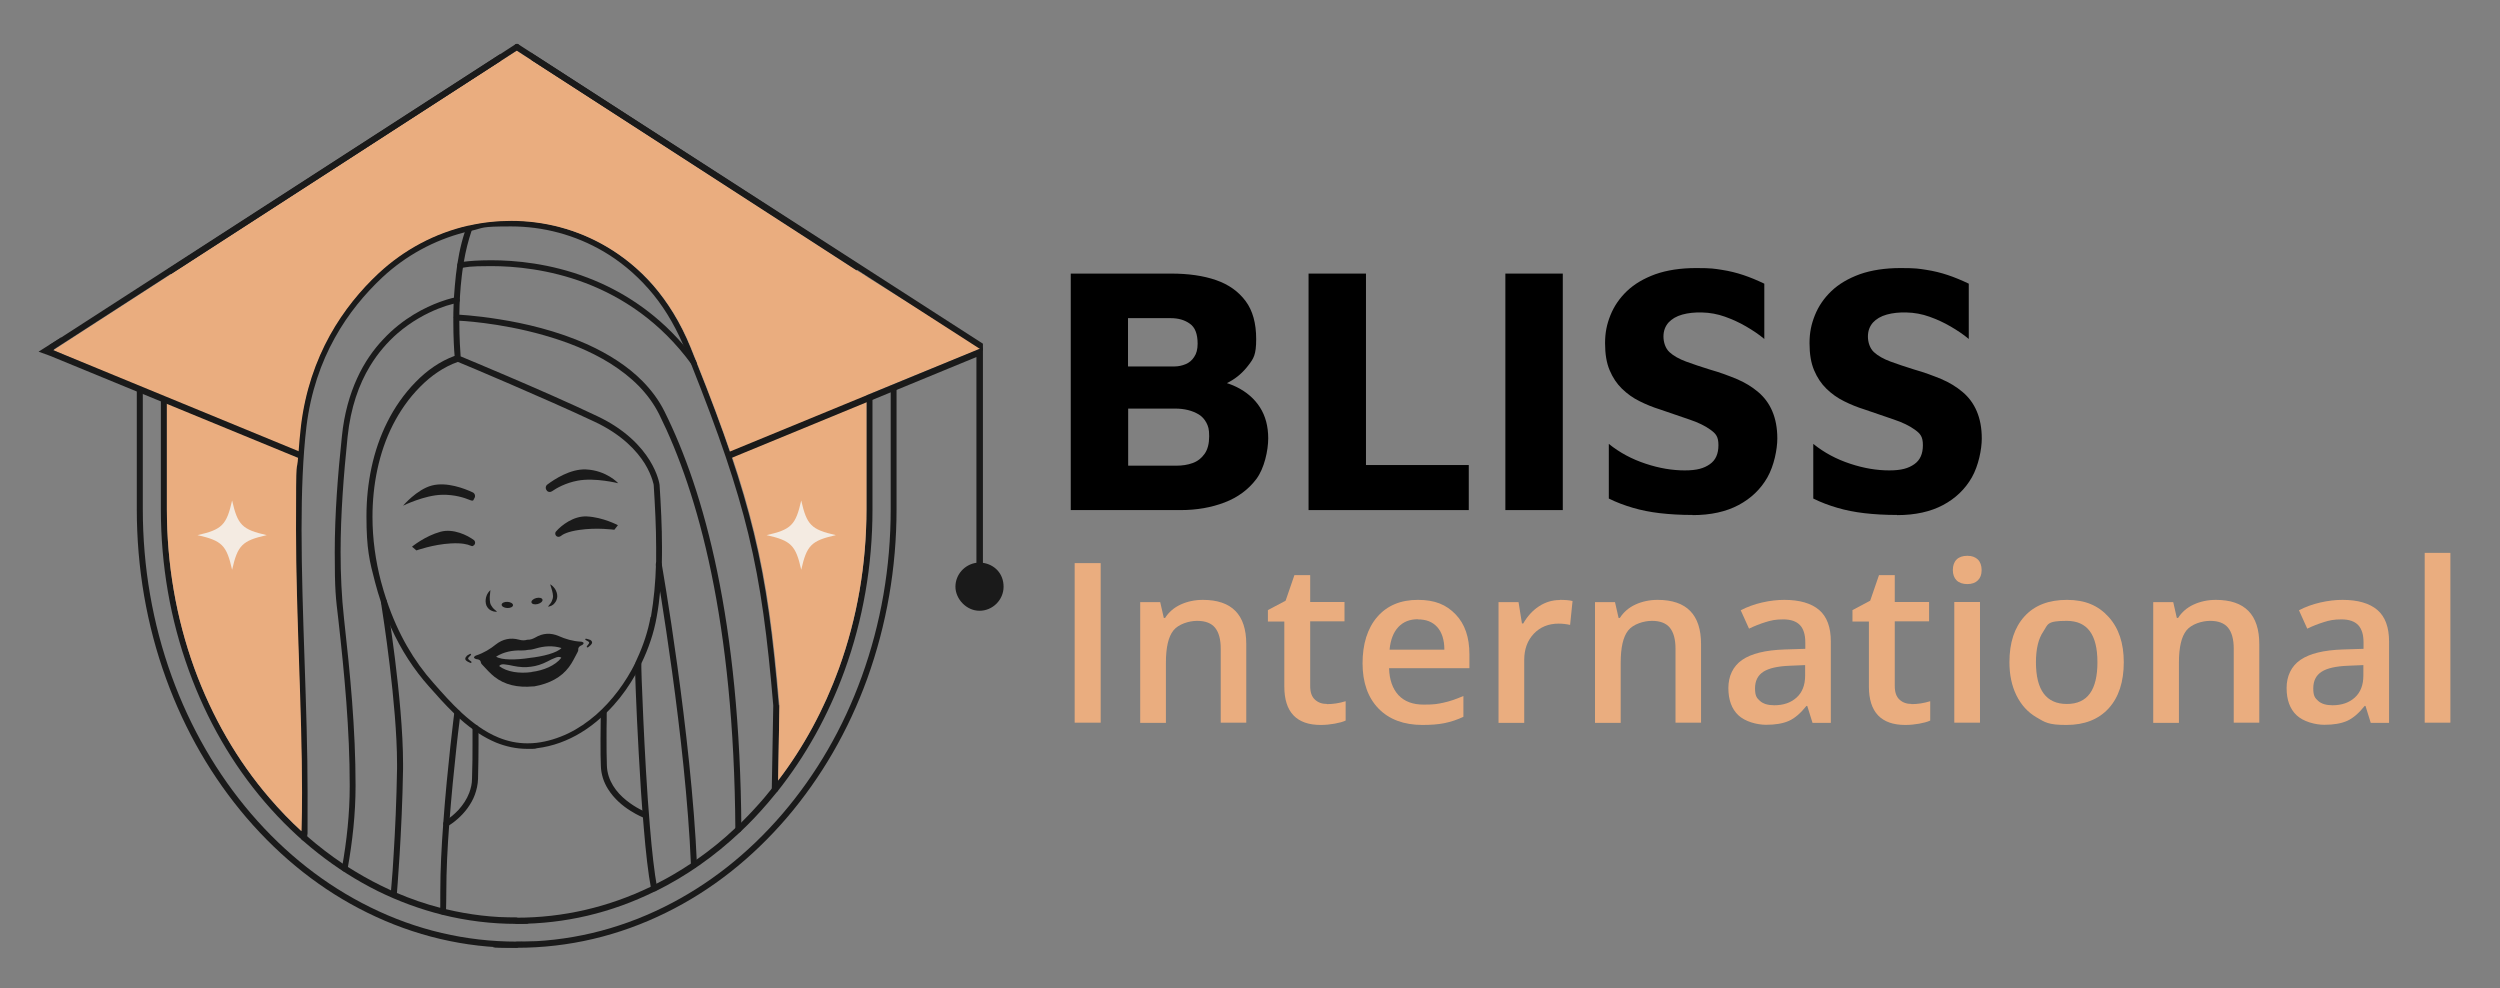 <?xml version="1.0" encoding="UTF-8"?>
<svg xmlns="http://www.w3.org/2000/svg" id="Layer_1" version="1.1" viewBox="0 0 1537 607.7">
  <rect x="0" y="0" width="1537" height="607.7" fill="#808080" stroke="none"/>
  <defs>
    <style>
      .st0, .st1 {
        fill: #f4ebe2;
      }

      .st2 {
        fill: #eaad7f;
      }

      .st3, .st1 {
        display: none;
      }

      .st4 {
        fill: #1a1a1a;
      }
    </style>
  </defs>
  <rect class="st1" x="-376.3" y="-695.2" width="2000" height="2000"></rect>
  <g>
    <path class="st4" d="M405.5,298.1h0c0-.3-.9-6.7-6.1-15.1s-14.8-18.9-32.1-27.1c-17-8.1-38.3-17.4-55.4-24.7-14.2-6.1-25.4-10.7-28.7-12.1-.2-2.8-.8-10.8-.8-21.3v-4.3h0c.1-7.3.5-15.5,1.5-23.8.2-1.7.4-3.4.7-5.1.2-1.3.4-2.5.6-3.8,1.1-6.5,2.7-12.9,4.7-18.8.1-.3.2-.7.3-1,.4-.9-.1-2-1.1-2.4-.3-.1-.5-.1-.8-.1h-.3c-.5.2-1,.6-1.2,1.1-.4,1.1-.8,2.2-1.1,3.2-2.7,8.2-4.4,17.3-5.4,26.2-.5,4.6-.9,9.2-1.2,13.6h0c0,1.3-.1,2.6-.2,3.9-.2,3.9-.2,7.6-.2,11,0,10.2.5,18.2.8,21.3-9,3.3-17.1,9-23.9,16-7.2,7.3-13.1,15.9-17.4,24.5-8.9,17.6-12.9,37.9-12.9,58.1s1.9,27.7,5.3,40.6c1.1,4.2,2.3,8.2,3.6,12.1h0c1.8,5.4,3.9,10.6,6.1,15.5h0c6.3,14.1,14.3,26.2,23.4,36.4,4.5,5.1,9.7,11,15.6,16.7h0c1.1,1.1,2.2,2.1,3.3,3.1,1.9,1.7,3.9,3.4,6,5,.6.5,1.3,1,1.9,1.4,1.2.9,2.4,1.8,3.7,2.6h0c3.4,2.2,6.9,4.1,10.7,5.7,5.9,2.4,12.4,3.9,19.3,3.9s3.9-.1,6-.4c9.7-1.2,18.8-4.6,27-9.6,4.3-2.6,8.4-5.7,12.2-9.1,1.3-1.1,2.5-2.3,3.8-3.5h0c5.6-5.5,10.5-11.7,14.7-18.4.9-1.5,1.8-3,2.7-4.5h0c1.2-2.2,2.4-4.3,3.5-6.6h0c4.6-9.4,7.9-19.2,9.6-28.8,1-5.4,1.7-10.9,2.2-16.4h0c.5-5.5.9-11.1,1-16.6h0c.1-3.4.1-6.7.1-10,0-13-.7-26-1.5-38.7v.3h0ZM400,379.1c-1.5,8.6-4.4,17.5-8.4,26.1-.3.7-.7,1.5-1,2.2v.2c-6,12-14.2,23.1-24.1,31.8-5.3,4.6-11,8.5-17.2,11.5-6.1,2.9-12.7,5-19.5,5.8-1.9.2-3.7.3-5.5.3-6.4,0-12.3-1.3-17.9-3.6-8.3-3.4-15.8-9-22.4-15-6.6-6.1-12.5-12.8-17.5-18.5-12-13.4-21.8-30.1-28.7-50.5h0c-1.3-3.9-2.5-7.9-3.6-12-3.3-12.6-5.2-26.1-5.2-39.6,0-19.7,3.9-39.5,12.5-56.5,4.2-8.3,9.9-16.6,16.8-23.5,6.7-6.8,14.6-12.3,23.2-15.3,3,1.2,16.1,6.7,32.3,13.7,16.4,7.1,36.1,15.7,52,23.2,16.7,7.9,25.7,17.8,30.6,25.6,2.4,3.9,3.8,7.4,4.6,9.8.4,1.2.6,2.2.8,2.8,0,.3.1.6.1.7h0c.8,12.8,1.5,25.7,1.5,38.5s0,6.7-.1,10v.2c-.3,10.9-1.3,21.7-3.1,32.2h-.2,0Z"></path>
    <path class="st4" d="M479.2,433.7l-.8,46.2v5.5h-.1c0,1-.8,1.8-1.9,1.8s-1.9-.8-1.9-1.9h0v-.7l.9-50.9h0c-3.6-42.1-7.5-73-15.3-105.3-7.3-30.2-18.1-61.6-35.2-104.6-1.2-2.9-2.3-5.9-3.6-8.9-.4-1.1-.9-2.2-1.4-3.2-5.9-13.6-13-24.8-21-33.9-8.6-9.8-18-17.4-27.7-23.1-17.7-10.4-37.4-15.5-57-15.5s-16.5.9-24.5,2.7c-1.4.3-2.8.6-4.3,1-18.4,4.8-35.8,14.1-50.4,27.7-10.4,9.8-20.8,22-29.2,37.2-8.4,15.1-14.8,33.2-17.4,54.5-2.2,18.5-3,40.1-3,63.3,0,51.2,3.7,110.3,3.7,161.5s-.1,18.3-.4,27v.9c0,1-.9,1.8-1.9,1.8s-1.8-.9-1.8-1.9,0-2.6.1-3.9c.2-7.7.3-15.6.3-23.8,0-51-3.7-110.1-3.7-161.5s.8-45.1,3-63.8c2.6-21.8,9.2-40.3,17.8-55.9,8.6-15.5,19.2-28.1,29.9-38.1,15.9-14.8,35-24.8,55.2-29.4h.3c8.6-2,17.4-2.9,26.2-2.9,20.2,0,40.5,5.2,58.8,16,10,5.9,19.8,13.7,28.6,23.8,8.8,10.2,16.7,22.7,23,38.2,1.2,2.9,2.3,5.7,3.4,8.5,0,.1,0,.2.1.3,17.2,43,28,74.7,35.4,105.2,7.9,32.5,11.8,63.7,15.4,105.8v.2h.4,0Z"></path>
    <path class="st4" d="M274.2,560.5c.1-4,.2-8.3.2-12.8,0-12.2.7-26.7,1.8-41.1,1.3-17.2,3-34.2,4.4-46.9.7-6.4,1.3-11.6,1.8-15.3.2-1.8.4-3.3.5-4.3,0-.5.1-.9.1-1.1v-.4c.1-1-.6-1.9-1.6-2.1-1-.1-1.9.6-2.1,1.6,0,0-4.3,33.7-6.8,68.2-1.1,14.5-1.8,29.1-1.8,41.4s0,8.8-.2,12.7c0,1,.8,1.9,1.8,1.9s1.9-.8,1.9-1.8h0Z"></path>
    <path class="st4" d="M290.5,447.6v10c0,5.4,0,12.9-.3,21.1,0,3.1-.7,6-1.7,8.7-1.5,4-3.9,7.5-6.6,10.5-2.7,2.9-5.8,5.3-8.5,7-.9.5-1.1,1.7-.6,2.5.5.9,1.7,1.1,2.5.6,4-2.5,8.5-6.2,12.1-11.1,1.8-2.5,3.4-5.2,4.5-8.2s1.9-6.4,2-9.9c.2-8.2.3-15.6.3-21.2v-10.1c0-1-.9-1.8-1.9-1.8s-1.8.9-1.8,1.9h0Z"></path>
    <path class="st4" d="M369.4,438.2s-.2,6.7-.2,16.3,0,10.3.2,16.1c.1,5.6,1.9,10.5,4.4,14.5,3.8,6.1,9.2,10.5,13.7,13.3,4.5,2.9,8,4.2,8.1,4.3,1,.4,2-.1,2.4-1.1s-.1-2-1.1-2.4v.2-.2h0v.2-.2s-6-2.4-11.9-7.2c-3-2.4-5.9-5.4-8.1-9s-3.7-7.8-3.8-12.6c-.2-5.7-.2-11.2-.2-16s0-8.8.1-11.7v-4.5c0-1-.8-1.9-1.8-1.9s-1.9.8-1.9,1.8h0Z"></path>
    <path class="st4" d="M390.3,408.3s.7,25.1,2.4,55c.8,14.9,1.8,31,3.1,45.7,1.2,14.7,2.7,28.1,4.5,37.5.2,1,1.1,1.7,2.2,1.5,1-.2,1.7-1.1,1.5-2.2-1.7-9.3-3.2-22.5-4.4-37.2-1.9-22-3.2-47.1-4.1-66.7-.4-9.8-.8-18.2-1-24.2s-.2-5.4-.2-7v-2.5c0-1-.9-1.8-1.9-1.8s-1.8.9-1.8,1.9h-.3Z"></path>
    <path class="st4" d="M317.7,564.1c-14.7,0-29.2-1.7-43.4-5.1-1.2-.3-2.5-.6-3.7-.9-9-2.3-17.9-5.4-26.6-9.1-1.2-.5-2.4-1-3.6-1.6-2.1-1-4.2-2-6.3-3-6.9-3.4-13.6-7.2-20.2-11.4-1.1-.7-2.3-1.5-3.4-2.2-7.4-5-14.6-10.5-21.5-16.5-1.2-1-2.4-2.1-3.6-3.2-6.9-6.3-13.5-13.1-19.7-20.4-19.8-23.1-35.3-49.9-46.2-79.8-11.2-31-16.9-63.9-16.9-97.8v-67.5c-1-.1-1.9-.5-2.9-1-.3-.2-.6-.4-.8-.6v69.1c0,34.4,5.8,67.7,17.2,99.1,11,30.3,26.7,57.6,46.8,81s43.5,41.8,69.5,54.7c12.8,6.3,26,11.1,39.5,14.5h0c14.9,3.7,30.2,5.6,45.7,5.6s1.9-.8,1.9-1.9-.8-1.9-1.9-1.9h.1Z"></path>
    <path class="st4" d="M319.5,580.8c0,1-.8,1.9-1.9,1.9-31.9,0-62.8-7.3-91.8-21.6-27.9-13.7-52.8-33.4-74.2-58.3-21.2-24.8-37.9-53.6-49.5-85.6-12-33-18-68.1-18-104.2v-73.9l3.7,1.5v72.4c0,35.7,6,70.3,17.8,102.9,11.5,31.6,27.9,60,48.8,84.4,21.1,24.6,45.7,43.9,73.1,57.4,28.5,14.1,58.9,21.2,90.2,21.2s1.9.8,1.9,1.8h-.1Z"></path>
    <path class="st4" d="M532.7,245.5v67.6c0,33.9-5.7,66.9-16.9,97.8-9.2,25.4-21.8,48.5-37.4,69-1.2,1.6-2.5,3.2-3.8,4.8-1.6,2-3.3,4-4.9,6-4.5,5.2-9.1,10.2-13.9,14.9-1.2,1.2-2.4,2.4-3.7,3.5-7.5,7.1-15.4,13.5-23.7,19.3-1.2.8-2.4,1.7-3.6,2.5-6.9,4.6-14,8.8-21.4,12.5-.7.4-1.4.7-2.1,1.1-.4.2-.9.4-1.3.7-26.1,12.6-53.8,19-82.3,19s-1.8.8-1.8,1.9.8,1.9,1.8,1.9c29.5,0,58.1-6.7,85-20h.2c18.9-9.3,36.4-21.6,52.2-36.5h0c6-5.6,11.7-11.7,17.2-18.1,1.8-2.1,3.5-4.2,5.3-6.4l.3-.3c17.4-21.9,31.3-46.8,41.3-74.3,11.4-31.4,17.2-64.7,17.2-99.1v-68.9c-1,.7-2.2,1.2-3.7,1.4v-.2h0Z"></path>
    <path class="st4" d="M551.2,239.2v73.8c0,36.1-6.1,71.1-18,104.2-11.6,32-28.3,60.8-49.5,85.6-21.4,24.9-46.3,44.6-74.2,58.3-29,14.3-59.9,21.6-91.8,21.6s-1.9-.8-1.9-1.9.8-1.8,1.9-1.8c31.3,0,61.6-7.1,90.2-21.2,27.4-13.5,52-32.8,73.1-57.4,20.9-24.4,37.4-52.8,48.8-84.4,11.8-32.6,17.8-67.2,17.8-102.9v-72.4l3.7-1.4h-.1Z"></path>
    <path class="st4" d="M213.7,534.2c3-16.8,4.9-33.8,4.9-50.9s0-.4,0-.6h0c0-34.3-3.3-68.4-7.1-102.4-1.5-13.5-2.1-27.2-2.1-40.8,0-23.7,1.9-47.5,4.3-71,1.9-18.1,7-32.2,13.7-43.3,5-8.3,10.9-14.9,16.8-20.1,9-7.8,18.2-12.5,25.2-15.3,3.5-1.4,6.4-2.3,8.5-2.8,1-.3,1.8-.5,2.4-.6.3,0,.5,0,.6-.1s.1,0,.1,0h0v-.4.4h0v-.4.4c1.1-.2,1.8-1.1,1.6-2.1-.2-1-1.1-1.7-2.1-1.5,0,0-4,.7-10,2.9-9,3.3-22.6,9.9-34.7,22.8-6.1,6.4-11.8,14.4-16.3,24.3-4.5,9.9-7.9,21.6-9.3,35.5-2.5,23.6-4.4,47.5-4.4,71.4s.6,27.6,2.2,41.2c3.8,33.9,7,67.9,7,102h0v.6c0,16.8-1.8,33.6-4.8,50.3-.2,1,.5,2,1.5,2.2s2-.5,2.2-1.5h0l-.2-.2Z"></path>
    <path class="st4" d="M244,549.4s3.2-37.9,3.8-76.7v-3.2c0-19.6-2.5-44.6-5-64.7s-5-35.3-5-35.3c-.2-1-1.1-1.7-2.1-1.5s-1.7,1.1-1.5,2.1c0,0,0,.2.1.7.5,3.4,3,19,5.3,38.3s4.5,42.3,4.5,60.4v3.2c-.3,19.3-1.2,38.4-2.1,52.7-.4,7.1-.8,13.1-1.2,17.2-.2,2.1-.3,3.7-.4,4.8s0,1-.1,1.3v.4c0,1,.7,1.9,1.7,2,1,0,1.9-.7,2-1.7h0Z"></path>
    <path class="st4" d="M280.7,197.1h0c1.4,0,26.1,1.1,53.7,9,13.8,3.9,28.3,9.5,40.9,17.4,6.3,4,12.2,8.5,17.3,13.7,5.1,5.2,9.4,11,12.7,17.6,23.8,48,46,127,46.8,255.2,0,1,.8,1.8,1.9,1.8s1.8-.8,1.8-1.9c-.8-128.6-23-208.1-47.2-256.8-3.5-7.1-8.2-13.3-13.6-18.8-9.5-9.6-21.4-16.9-33.9-22.6-18.7-8.4-38.8-13-54.1-15.4-15.4-2.5-26.1-2.9-26.1-2.9-1,0-1.9.8-1.9,1.8s.8,1.9,1.8,1.9h0Z"></path>
    <path class="st4" d="M403.2,347.2v.3c.5,3.1,5.1,29.9,10,65.5,4.9,35.7,10,80.2,11.6,118.8,0,1,.9,1.8,1.9,1.8s1.8-.9,1.8-1.9c-1.7-40-7.1-86.3-12.1-122.6-5-36.3-9.6-62.5-9.6-62.5-.2-1-1.1-1.7-2.1-1.5s-1.7,1.1-1.5,2.1h0Z"></path>
    <path class="st4" d="M427.8,224.5c-.8.6-2,.4-2.6-.4,0,0,0-.1-.1-.2-19.3-26.4-42.9-41.4-65.2-49.9-22.4-8.5-43.6-10.4-58-10.4s-14.8.7-17.3,1c-.8.1-1.2.2-1.3.2-1,.2-2-.5-2.1-1.5-.2-1,.5-2,1.5-2.1,0,0,.9-.2,2.5-.3,3.1-.4,8.9-.9,16.7-.9,14.7,0,36.3,1.9,59.3,10.7,19.9,7.6,40.8,20.3,58.9,41.3,2.8,3.2,5.4,6.6,8,10.1,0,0,.1.2.2.2,0,.1,0,.2.1.3.2.7,0,1.6-.7,2h.1Z"></path>
    <path class="st2" d="M102.6,313c0,33.9,5.7,66.9,16.9,97.8,10.9,29.9,26.4,56.8,46.2,79.8,6.3,7.3,12.8,14.1,19.7,20.4.2-7.7.3-15.6.3-23.8,0-51-3.7-110.1-3.7-161.5s.4-31.7,1.4-45.9l-80.8-33.5s0,66.7,0,66.7Z"></path>
    <path class="st2" d="M449.8,279.8c5.8,17.1,10.3,32.6,14,47.8,7.9,32.5,11.8,63.7,15.4,105.8v.2l-.8,46.2c15.7-20.5,28.2-43.7,37.4-69,11.2-31,16.9-63.9,16.9-97.8v-68.2l-82.9,34.9h0Z"></path>
    <path class="st2" d="M532.7,170.1L317.7,31.1,32.8,215.3l150.6,64.6c.4-6.2,1-12.2,1.6-17.8,2.6-21.8,9.2-40.3,17.8-55.9,8.6-15.5,19.2-28.1,29.9-38.1,15.9-14.8,35-24.8,55.2-29.4h.3c8.6-2,17.4-2.9,26.2-2.9,20.2,0,40.5,5.2,58.8,16,10,5.9,19.8,13.7,28.6,23.8,8.8,10.2,16.7,22.7,23,38.2,1.2,2.9,2.3,5.7,3.4,8.5,0,.1,0,.2.1.3,8.6,21.5,15.6,40.2,21.4,57.3l82.9-34.9v-74.9h0Z"></path>
    <polygon class="st4" points="307.7 33.1 30.6 212 30.6 218.7 184.5 282 186 278.4 32.5 215.2 307.7 37.5 307.7 33.1"></polygon>
    <path class="st0" d="M142.7,350.3c3.4-15.1,6.2-17.9,21.3-21.3-15.1-3.4-17.9-6.2-21.3-21.3-3.4,15.1-6.2,17.9-21.3,21.3,15.1,3.4,17.9,6.2,21.3,21.3Z"></path>
    <path class="st0" d="M492.6,350.3c-3.4-15.1-6.2-17.9-21.3-21.3,15.1-3.4,17.9-6.2,21.3-21.3,3.4,15.1,6.2,17.9,21.3,21.3-15.1,3.4-17.9,6.2-21.3,21.3h0Z"></path>
    <polygon class="st2" points="525 242 532 243.3 560.2 231.7 603.3 214.2 528.2 167.2 525 242"></polygon>
    <path class="st4" d="M604.3,346v-132.4l-156.5,64.4,1.5,3.7,151-62.2v126.5c-7.2,1-12.9,7.2-12.9,14.7s6.7,14.8,14.8,14.8,14.8-6.7,14.8-14.8-5.6-13.7-12.9-14.7h.2Z"></path>
    <polygon class="st4" points="604.3 211.3 326.5 32.4 326.5 36.8 604.3 215.7 604.3 211.3"></polygon>
    <path class="st4" d="M105,168.6L317.7,31.1l1-.7c.9-.5,1.1-1.7.5-2.6-.1-.2-.3-.4-.5-.5h0c-.2-.1-.3-.2-.5-.3h-.8c-.2,0-.4.1-.6.3L103.1,165.5c.9.9,1.5,2,1.9,3.2h0Z"></path>
    <path class="st4" d="M316.7,30.4l1,.7,208.9,135.1c.8-1,1.8-1.9,3-2.5L318.8,27.3h0c-.2-.1-.3-.2-.5-.3h-.8c-.2,0-.4.1-.6.3-.2.1-.4.3-.5.5-.5.9-.3,2,.5,2.6h-.2,0Z"></path>
    <polygon class="st4" points="37.8 207.3 23.7 216.2 30.6 218.7 37.8 207.3"></polygon>
    <path class="st4" d="M291.4,335.2c1-.9.9-2.4-.1-3.2-3.9-2.9-12.5-7.2-20.4-5.1-9.6,2.6-17.6,9.2-17.6,9.2l2.7,2.3s10.3-3.7,21.1-4.3c7-.4,10.4.6,12,1.3s1.7.3,2.3-.3h0Z"></path>
    <path class="st4" d="M291.6,306.4h0c.9-1.3.4-3.1-1-3.7-4.9-2.3-15.9-6.6-25.1-4.2s-17.7,12.4-17.7,12.4c0,0,13.2-6.5,24-6.7,7.7-.2,13.9,1.9,16.8,3.1s2.3,0,3-.9h0Z"></path>
    <path class="st4" d="M342.4,329.8c-1.1-.6-1.4-2.2-.5-3.1,3.2-3.7,10.7-9.6,18.9-9.2,10,.5,19.1,5.4,19.1,5.4l-2.2,2.8s-10.8-1.5-21.6.1c-7,1-10.1,2.7-11.4,3.8-.7.5-1.6.6-2.3.2h0Z"></path>
    <path class="st4" d="M336.3,301.7h0c-1.1-1.1-1-2.9.2-3.8,4.4-3.3,14.2-9.7,23.7-9.3,12.8.6,19.9,8.5,19.9,8.5,0,0-14.3-3.6-24.9-1.6-7.6,1.4-13.2,4.7-15.8,6.5-1,.7-2.3.6-3.1-.2h0Z"></path>
    <path class="st4" d="M301.5,362.9c-.1,1.5-.3,2.8-.4,4,0,1.3,0,2.5.2,3.5.2,1.1.7,2,1.4,2.9.3.5.8.9,1.3,1.4s1.1.8,1.6,1.4c-.7,0-1.5,0-2.2-.2s-1.4-.5-2.1-.9c-1.3-.9-2.4-2.4-2.6-4-.3-1.6-.1-3.2.4-4.6s1.3-2.6,2.4-3.6h0Z"></path>
    <ellipse class="st4" cx="311.9" cy="371.9" rx="1.9" ry="3.5" transform="translate(-75.3 664.6) rotate(-87.1)"></ellipse>
    <path class="st4" d="M338.2,359.1c.4,1.4.9,2.7,1.2,3.9.3,1.2.6,2.4.6,3.5s-.3,2.1-.8,3.2c-.2.6-.6,1-1,1.6-.4.5-.9,1-1.3,1.7.7-.1,1.4-.3,2.1-.6.6-.4,1.3-.7,1.8-1.4,1.1-1.1,1.8-2.8,1.8-4.4s-.5-3.1-1.3-4.4c-.8-1.2-1.8-2.3-3.1-3h0Z"></path>
    <ellipse class="st4" cx="330.1" cy="369.5" rx="3.5" ry="1.9" transform="translate(-83.4 96.6) rotate(-14.8)"></ellipse>
    <path class="st4" d="M286.9,403.4c-1,.9-1.2,2-.2,2.8.7.6,1.7,1,2.6,1.4,0,0,.6-.2.6-.3,0-.2,0-.5-.2-.6-.7-.6-1.9-1.2-1.9-1.9s1.2-1.4,1.8-2.2v-.3l-.4-.4c-.8.5-1.7.8-2.3,1.4h0Z"></path>
    <path class="st4" d="M357.1,394.5c-5.1-.3-9.4-1.6-13.7-3.5-4.7-2-9.6-1.9-14.4,1-1.6.9-3.2,1.4-4.8,1.3-1.6.5-3.3.5-5,0-5.4-1.5-10.2-.3-14.2,2.8-3.6,2.9-7.5,5.3-12.3,6.9-.6.2-1.3.8-1.3,1.2s.8.9,1.3,1c1.9.1,2.8.8,3,2.2.1.6.6,1.1,1.1,1.6,2.3,2.4,4.5,5,7.2,7.1,6.2,4.9,14.2,6.8,23.8,5.9h.6c9.5-1.7,16.7-5.6,21.4-11.9,2.1-2.8,3.5-5.8,5.1-8.8.3-.6.7-1.3.6-1.8-.1-1.4.6-2.2,2.3-2.9.5-.2,1.1-.9,1-1.3s-1-.8-1.6-.8h-.1ZM326.8,413.2c-7.3,1-15.1,0-19.9-3.7.8-1.2,2.3-1.2,3.6-1,1.7.2,3.4.5,5.1.9,3.8.8,7.4,1,10.8.5,3.4-.4,6.8-1.5,10.3-3.3,1.5-.8,3-1.6,4.7-2.2,1.2-.5,2.6-.9,3.7,0-3.7,4.8-10.9,7.8-18.2,8.7h-.1ZM325.6,404.5c-8.4,1.3-17.2,1.4-20.6-.8,4.7-2.9,10-4,15.8-3.8,1.3,0,2.8-.1,4.1-.4,1.4,0,2.8-.3,4.1-.7,5.6-1.7,10.9-2,16.2-.4-2.8,3-11.3,5.2-19.7,6.1h.1Z"></path>
    <path class="st4" d="M362.7,393.4c-.7-.4-1.7-.5-2.6-.8,0,.2-.2.4-.3.5,0,0,0,.2.1.3.8.5,2.2,1,2.3,1.6.2.6-.9,1.5-1.4,2.3-.1.2-.1.5,0,.6,0,.1.6.2.7.1.8-.7,1.7-1.3,2.2-2.1.7-1,.2-2-1-2.6h0Z"></path>
  </g>
  <g class="st3">
    <path d="M775.4,227.7c.3,1.9.4,3.7.4,5.6v3.1c-.3,2.9-.9,5.7-1.8,8.4-1.9,5.7-4.8,10.7-8.8,15-4.1,4.2-8.6,7.5-13.6,9.8s-10.1,4-15.2,5.1c-8.6,1.7-17.2,2.5-25.8,2.5s-3.4,0-5.1-.1c-10.1-.3-20.3-1.1-30.3-2.2h-7.8l-1.1-143.1h9.3l3.3-.2,6.5-.3c4.3-.3,8.7-.5,13.1-.6,1.9,0,3.7-.1,5.5-.1,6.9,0,13.9.4,21,1.2,4.5.5,8.9,1.5,13.4,3,4.5,1.4,8.8,3.7,12.8,6.9,4.1,3.3,7,7.5,8.9,12.6.9,2.5,1.4,5,1.7,7.5,0,1.2.2,2.4.2,3.6v2c0,.7-.2,1.3-.3,2h0c-.3,3-1.3,5.7-2.9,8.2-1.5,2.5-3.4,4.5-5.5,6.1-4.1,3.1-8.4,5.3-12.7,6.7-4.2,1.5-8.4,2.7-12.6,3.7h1.3c8.9,0,17.7,2,26.3,6.1,5.1,2.5,9.5,6.2,13.2,10.9,3.7,4.9,5.9,10.4,6.7,16.5h-.1ZM678.9,134.7h-.4c0,.1.5,76.8.5,76.8,3.1-3.1,6.5-5.7,10.2-8,7.7-4.6,15.6-8.4,23.9-11.4,2.3-.9,4.7-1.9,7.1-2.8,5.8-2.1,11.4-4.5,16.7-7,3.8-1.8,7.1-3.9,9.8-6.2,2.5-2.3,4-4.9,4.3-7.8v-5.3c-.2-1.8-.6-3.5-1.1-5.2-1.1-3.3-2.9-6.2-5.4-8.7-5.5-5.2-12.4-8.9-20.8-11.2-8.2-2.3-16.7-3.5-25.3-3.7-1.9,0-3.7-.1-5.6-.1s-4.8,0-7.3.2c-2.2.1-4.4.3-6.5.5h-.1ZM763.4,235.3c.2-1.7.3-3.5.3-5.2v-1.2c0-4.3-1.3-8.2-3.5-11.8s-5.3-6.6-9.2-9c-8-4.8-17-7.3-26.9-7.6-1,0-2-.1-2.9-.1-8.9,0-17.5,1.7-25.8,5-4.7,1.8-8.9,4.3-12.6,7.4-1.3,1.1-2.5,2.3-3.6,3.6l.4,55.8c3.5.6,7.1,1,10.8,1.2,3.1.2,6.3.3,9.4.3s3.7,0,5.6-.1c10.1-.5,19.8-2.2,29.2-5.1,9.6-3,17.2-8,22.9-15,2.5-3.5,4.3-7.4,5.2-11.7.4-2.1.6-4.2.7-6.4h0Z"></path>
    <path d="M801.1,266.1c.7,1.1,1.7,2.1,2.9,2.8,1.1.6,2.2.9,3.4.9h.7l-.5,4.1c-1.3-.5-2.7-.8-4-1.1-2-.3-4.1-1-6.2-1.9-3.7-1.6-6.6-4.3-8.7-8-1-1.8-1.6-3.8-1.8-6.1l-.2-4.9c-.2-3.1-.3-6.2-.3-9.3v-10.1c0-5.6,0-11.2.3-16.8,0-3.5.2-6.9.3-10.3v-74.5h12.4v74.3l.2,10.2c.2,6,.3,12,.3,18v9c0,3.1-.2,6.2-.4,9.3v2.3l-.2,1.1v3.7c0,.5,0,.3,0,.4v.5c0,2.1.6,4.3,1.7,6.4h0Z"></path>
    <path d="M830.5,148v13.3h-12.3v-13.3h12.3ZM831.2,172.2v102.3h-12.2v-102.3h12.2Z"></path>
    <path d="M910.8,230c2.5,2.7,4.3,5.8,5.4,9.4.7,2.2,1,4.5,1,6.8s0,2.6-.3,3.9c-2,7.1-5.5,12.3-10.6,15.8-4.8,3.7-10,6.3-15.6,7.9-2.6.8-5.3,1.2-8.1,1.2h-.6c-2.8,0-5.6-.4-8.4-1-5.7-1.3-10.8-3.9-15.5-7.8-2.3-1.9-4.4-4-6.3-6.4-.9-1.2-1.8-2.4-2.7-3.7l-1.3-2s0-.2-.2-.3c-.2-.3-.4-.6-.6-.9-.2-.3-.4-.7-.6-1.1l11.9-3.1v1.4c0,.6,0,1.2.2,1.7.2,1.2.5,2.3,1,3.4.8,2.3,1.9,4.4,3.3,6.3,3,4,6.9,6.7,11.8,8.2,2.4.7,4.9,1.1,7.4,1.2h.5c2.3,0,4.5-.5,6.6-1.4,4.5-2.2,8.2-5.4,10.9-9.5,2.9-4.2,4.5-8.1,4.8-11.7v-2.8c0-.8-.3-1.6-.6-2.4-.5-1.6-1.5-3-2.8-4.2-2.8-2.5-6.6-4.5-11.3-6-4-1.3-8.2-2.6-12.6-3.7-.7-.1-1.5-.3-2.2-.5-5.1-1.3-10.5-3-16-5.1-2.8-1.1-5.6-2.6-8.4-4.5-2.9-1.9-5.4-4.7-7.3-8.4-1.3-2.8-1.9-5.6-1.9-8.4s0-1.9.2-2.9c.7-3.7,1.9-6.9,3.8-9.6,1.8-2.7,3.9-5,6.3-6.9,2.3-1.9,4.8-3.6,7.4-5,5.1-2.7,10.5-4.6,16.1-5.7,2.7-.6,5.5-.9,8.2-.9s5.9.3,8.8,1c5.7,1.7,10.7,4.6,15,8.7,2.1,2,4.1,4.1,6,6.4.9,1.2,1.8,2.4,2.7,3.6l1.3,1.9.2.2c.3.5.7,1.2,1.2,1.9l-11.7,3.8v-1.7l-.2-1.4v-.4c-.3-1.2-.6-2.4-1-3.5-.8-2.3-1.9-4.5-3.3-6.5-2.8-4.2-6.6-7.2-11.3-8.9-2.3-.7-4.7-1.1-7.1-1.1s-5,.4-7.5,1.2c-4.9,1.6-9.2,4.1-12.9,7.6s-6.4,7.2-8.2,11.2c-1,2.3-1.5,4.3-1.5,6s.3,2.5.9,3.6c1.5,2.4,4.6,4.4,9.3,6.1,3.9,1.3,8,2.5,12.5,3.6.7.2,1.4.4,2.1.5,5.2,1.2,10.5,2.8,16,4.8,5.6,1.7,10.9,5,16,9.9v.2h-.2Z"></path>
    <path d="M998.8,230c2.5,2.7,4.3,5.8,5.4,9.4.7,2.2,1,4.5,1,6.8s0,2.6-.3,3.9c-2,7.1-5.5,12.3-10.6,15.8-4.8,3.7-10,6.3-15.6,7.9-2.6.8-5.3,1.2-8.1,1.2h-.6c-2.8,0-5.6-.4-8.4-1-5.7-1.3-10.8-3.9-15.5-7.8-2.3-1.9-4.4-4-6.3-6.4-.9-1.2-1.8-2.4-2.7-3.7l-1.3-2s0-.2-.2-.3c-.2-.3-.4-.6-.6-.9-.2-.3-.4-.7-.6-1.1l11.9-3.1v1.4c0,.6,0,1.2.2,1.7.2,1.2.5,2.3,1,3.4.8,2.3,1.9,4.4,3.3,6.3,3,4,6.9,6.7,11.8,8.2,2.4.7,4.9,1.1,7.4,1.2h.5c2.3,0,4.5-.5,6.6-1.4,4.5-2.2,8.2-5.4,10.9-9.5,2.9-4.2,4.5-8.1,4.8-11.7v-2.8c0-.8-.3-1.6-.6-2.4-.5-1.6-1.5-3-2.8-4.2-2.8-2.5-6.6-4.5-11.3-6-4-1.3-8.2-2.6-12.6-3.7-.7-.1-1.5-.3-2.2-.5-5.1-1.3-10.5-3-16-5.1-2.8-1.1-5.6-2.6-8.4-4.5-2.9-1.9-5.4-4.7-7.3-8.4-1.3-2.8-1.9-5.6-1.9-8.4s0-1.9.2-2.9c.7-3.7,1.9-6.9,3.8-9.6,1.8-2.7,3.9-5,6.3-6.9,2.3-1.9,4.8-3.6,7.4-5,5.1-2.7,10.5-4.6,16.1-5.7,2.7-.6,5.5-.9,8.2-.9s5.9.3,8.8,1c5.7,1.7,10.7,4.6,15,8.7,2.1,2,4.1,4.1,6,6.4.9,1.2,1.8,2.4,2.7,3.6l1.3,1.9.2.2c.3.5.7,1.2,1.2,1.9l-11.7,3.8v-1.7l-.2-1.4v-.4c-.3-1.2-.6-2.4-1-3.5-.8-2.3-1.9-4.5-3.3-6.5-2.8-4.2-6.6-7.2-11.3-8.9-2.3-.7-4.7-1.1-7.1-1.1s-5,.4-7.5,1.2c-4.9,1.6-9.2,4.1-12.9,7.6s-6.4,7.2-8.2,11.2c-1,2.3-1.5,4.3-1.5,6s.3,2.5.9,3.6c1.5,2.4,4.6,4.4,9.3,6.1,3.9,1.3,8,2.5,12.5,3.6.7.2,1.4.4,2.1.5,5.2,1.2,10.5,2.8,16,4.8,5.6,1.7,10.9,5,16,9.9v.2h-.2Z"></path>
  </g>
  <g class="st3">
    <path class="st2" d="M773.3,482.2h-12.3l-.2-79.6c-1.1-.3-2.3-.6-3.4-.9-2.1-.5-4.1-1-6.2-1.4-4.2-.7-8.5-1.2-12.8-1.5-1.6,0-3.2-.1-4.9-.1-6.9,0-13.8.8-20.7,2.4-4.1,1.1-8.2,2.5-12.1,4.3-3.9,1.8-7.6,4-10.9,6.7-4.3,3.4-8,7.4-10.9,12.1v58h-12.2l-.3-141.9h12.3v78.6c2.8-3.3,5.9-6.3,9.2-9,7.2-5.6,15.1-9.8,23.8-12.5,4.3-1.4,8.7-2.5,13.1-3.4,4.5-.9,9-1.5,13.5-1.9,4.5-.5,9-.7,13.6-.8h3.4c0-.1,3.5,0,3.5,0h2v-50.9h12.2l.3,141.9h0Z"></path>
    <path class="st2" d="M879.1,411.9c2.6,6.4,3.9,13,4,19.9,0,6.9-1.4,13.6-4,20-2.7,6.3-6.4,11.9-11.2,16.7-10.1,9.7-21.9,14.7-35.4,14.9-13.5-.2-25.3-5.2-35.3-14.9-4.8-4.8-8.5-10.4-11.2-16.7-2.6-6.4-3.9-13.1-4-20,0-6.9,1.4-13.5,4-19.9,2.7-6.4,6.4-12,11.2-16.8,10.1-9.7,21.9-14.7,35.3-14.9,13.5.2,25.4,5.2,35.4,14.9,4.8,4.8,8.5,10.4,11.2,16.8ZM868.6,448.1c1.5-5.3,2.2-10.8,2.2-16.3s-.7-10.9-2.2-16.2c-1.5-5.4-3.8-10.4-7-15.1-3.2-4.8-7.3-8.7-12.4-11.7-5.1-2.9-10.7-4.4-16.7-4.5-5.9,0-11.5,1.6-16.6,4.5-5.1,3-9.2,6.9-12.4,11.7-3.2,4.7-5.5,9.7-7,15.1-1.5,5.3-2.2,10.7-2.2,16.2s.7,11,2.2,16.3,3.8,10.4,7,15.1c3.2,4.8,7.3,8.7,12.4,11.7,5.1,2.9,10.7,4.4,16.6,4.4s11.6-1.5,16.7-4.4c5.1-3,9.2-6.9,12.4-11.7,3.2-4.7,5.5-9.8,7-15.1Z"></path>
    <path class="st2" d="M971.1,482.5h-12.3v-11.7c-2.1,1.6-4.3,3.1-6.6,4.4-5.9,3.5-12.4,5.9-19.5,7.3-2,.3-4,.5-6.1.5s-3.2-.1-4.9-.3c-3.9-.4-7.6-1.6-11.2-3.7-3.5-2.2-6.4-5-8.7-8.3-1.1-1.7-2.1-3.4-3-5.1-.8-1.8-1.5-3.6-2-5.4-1.1-3.6-1.8-7.2-2.2-10.7-.2-1.8-.3-3.6-.4-5.4l-.3-4.9v-4c-.2-5.3-.3-10.5-.3-15.7v-8.4c0-10.3.3-20.7.9-30.9h12.3c.5,11.6.7,23.2.7,34.8v33.2c.2,3,.7,5.8,1.4,8.5,1.3,5.5,3.9,9.9,7.8,13.1,4.1,3.1,9.3,4.6,15.4,4.7h.5c5.9,0,11.8-1.2,17.6-3.5,2.9-1.2,5.7-2.7,8.2-4.5,0,0,.2-.1.3-.2l.2-.2v-85.9h12.3v102.3h-.1Z"></path>
    <path class="st2" d="M1051,438c2.5,2.7,4.3,5.8,5.4,9.4.7,2.2,1,4.5,1,6.8s0,2.6-.3,3.9c-2,7.1-5.5,12.3-10.6,15.8-4.8,3.7-10,6.3-15.6,7.9-2.6.8-5.3,1.2-8.1,1.2h-.6c-2.8,0-5.6-.4-8.4-1-5.7-1.3-10.8-3.9-15.5-7.8-2.3-1.9-4.4-4-6.3-6.4-.9-1.2-1.8-2.4-2.7-3.7l-1.3-2s0-.2-.2-.3c-.2-.3-.4-.6-.6-.9-.2-.3-.4-.7-.6-1.1l11.9-3.1v1.4c0,.6,0,1.2.2,1.7.2,1.2.5,2.3,1,3.4.8,2.3,1.9,4.4,3.3,6.3,3,4,6.9,6.7,11.8,8.2,2.4.7,4.9,1.1,7.4,1.2h.5c2.3,0,4.5-.5,6.6-1.4,4.5-2.2,8.2-5.4,10.9-9.5,2.9-4.2,4.5-8.1,4.8-11.7v-2.8c0-.8-.3-1.6-.6-2.4-.5-1.6-1.5-3-2.8-4.2-2.8-2.5-6.6-4.5-11.3-6-4-1.3-8.2-2.6-12.6-3.7-.7-.1-1.5-.3-2.2-.5-5.1-1.3-10.5-3-16-5.1-2.8-1.1-5.6-2.6-8.4-4.5-2.9-1.9-5.4-4.7-7.3-8.4-1.3-2.8-1.9-5.6-1.9-8.4s0-1.9.2-2.9c.7-3.7,1.9-6.9,3.8-9.6,1.8-2.7,3.9-5,6.3-6.9,2.3-1.9,4.8-3.6,7.4-5,5.1-2.7,10.5-4.6,16.1-5.7,2.7-.6,5.5-.9,8.2-.9s5.9.3,8.8,1c5.7,1.7,10.7,4.6,15,8.7,2.1,2,4.1,4.1,6,6.4.9,1.2,1.8,2.4,2.7,3.6l1.3,1.9.2.2c.3.5.7,1.2,1.2,1.9l-11.7,3.8v-1.7l-.2-1.4v-.4c-.3-1.2-.6-2.4-1-3.5-.8-2.3-1.9-4.5-3.3-6.5-2.8-4.2-6.6-7.2-11.3-8.9-2.3-.7-4.7-1.1-7.1-1.1s-5,.4-7.5,1.2c-4.9,1.6-9.2,4.1-12.9,7.6s-6.4,7.2-8.2,11.2c-1,2.3-1.5,4.3-1.5,6s.3,2.5.9,3.6c1.5,2.4,4.6,4.4,9.3,6.1,3.9,1.3,8,2.5,12.5,3.6.7.2,1.4.4,2.1.5,5.2,1.2,10.5,2.8,16,4.8,5.6,1.7,10.9,5,16,9.9v.2h-.2Z"></path>
    <path class="st2" d="M1157.8,455.6l2.9,2.1-1.1,1.8c-2.8,4.5-6.3,8.3-10.6,11.6-4.1,3.2-8.7,5.8-13.6,7.9-6.6,2.8-13.4,4.2-20.4,4.2s-7.6-.4-11.5-1.2c-5.5-1.1-10.6-3-15.5-5.8s-9.2-6.4-12.9-10.7c-.3-.3-.5-.7-.7-1-.7-.7-1.3-1.5-1.9-2.4,0-.3-.3-.6-.5-.9-.6-.9-1.2-1.8-1.7-2.7l-1.8-3.8c-.4-.9-.7-1.7-1-2.6l-.4-1.4c-.5-1.3-.8-2.7-1-4v-.6c-.3-1.2-.4-2.4-.5-3.5v-1.3c0-.9-.2-1.9-.2-2.9v-4c.6-5.5,1.7-10.7,3.6-15.6s4.4-9.5,7.4-13.7c6.1-8.6,14-15,23.7-19.3,4.7-2.1,9.7-3.6,15-4.3,1.7-.3,3.4-.4,5.2-.4s2,0,3.1.1c2.9.4,5.6,1.2,8.3,2.5,2.7,1.3,5.3,2.9,7.7,5,2.4,2,4.2,4,5.4,6,.8,1.3,1.7,3.1,2.7,5.5s2,4.8,2.9,7.3,1.7,4.6,2.3,6.4l.9,2.7-77,26.3c.5,1.4,1,2.8,1.5,4.1.7,1.5,1.4,3,2.3,4.5l.6,1.2c.5.6.9,1.2,1.4,1.9,0,.3.3.5.4.7.3.5.7.9,1.1,1.4.3.3.5.7.8,1.1,2.7,3.2,5.9,5.9,9.6,8.2,3.7,2.3,7.7,4,12,5.1s8.6,1.7,13,1.7c4.4-.1,8.8-.8,13.3-2.1,9.1-2.5,17-7,23.9-13.5l1.5-1.4v-.2h-.2ZM1073.9,427.3v3.1l64.9-21.7c-1.8-7.3-5.6-13.1-11.5-17.4-1.7-1.1-3.6-2-5.6-2.6-1.5-.4-3.2-.6-5-.6h-1.4c-4.7,0-9.2.8-13.7,2.3s-8.6,3.8-12.4,6.7c-3.7,2.9-6.9,6.3-9.5,10.3-2.5,4.1-4.2,8.4-5.1,13l-.5,3.4v3.5h-.2Z"></path>
  </g>
  <g class="st3">
    <path class="st2" d="M678.4,341.2l.3,142h-12.2l-.3-142h12.2Z"></path>
    <path class="st2" d="M767.7,444.1v8.3c0,10.2-.3,20.4-.9,30.6h-12.2c-.5-11.6-.7-23.1-.7-34.6v-32.9c-.3-2.9-.7-5.7-1.4-8.4-1.4-5.5-4-9.8-7.8-12.9-4-3.1-9.1-4.7-15.3-4.8-6,0-12,1.2-17.8,3.6-2.9,1.1-5.6,2.6-8.2,4.5l-.2.2s-.2.1-.3.2v84.9h-12.1v-101.2h12.1v11.6c2.1-1.7,4.3-3.1,6.6-4.5,5.9-3.4,12.3-5.8,19.2-7.1,2.1-.3,4.3-.5,6.5-.5s2.9,0,4.5.2c3.8.5,7.5,1.7,11,3.8,3.5,2.1,6.4,4.9,8.7,8.2,1.1,1.6,2.1,3.3,2.9,5.1.8,1.7,1.5,3.5,2.1,5.3,1.1,3.6,1.8,7.1,2.2,10.7,0,1.8.3,3.5.4,5.3l.2,5v4c.2,5.2.3,10.3.4,15.6v-.2Z"></path>
    <path class="st2" d="M814,365.9h6.3l-4.1,15.7-5.4-3.9c-1.5-1-3.2-1.8-5.2-2.5-1.9-.7-3.7-1.3-5.6-1.8-1.7-.4-3.4-.7-5.2-1v42.8l.2,10.1c.2,5.9.3,11.9.3,17.8v8.9c0,3-.2,6.1-.4,9.1v2.4l-.2,1.1v4.4c0,2.1.6,4.2,1.7,6.3.7,1.1,1.7,2,2.9,2.8,1.1.6,2.2.9,3.4.9h.7l-.5,4.1c-1.3-.5-2.6-.8-4-1.1-2-.3-4-1-6.1-1.9-3.7-1.6-6.6-4.2-8.6-7.9-1-1.8-1.6-3.8-1.8-6l-.2-4.9c-.2-3-.3-6.1-.3-9.2v-10c0-5.6,0-11.2.3-16.7l.2-10.1c0-6.5.2-13,.2-19.5v-23.6c-2.1.3-4.2.7-6.2,1.3-3.8,1.1-7.3,2.8-10.5,5.2l-1.7,1.2-2.4-3.9,1.9-.8c4-1.8,7.9-3.3,11.9-4.5,2.4-.7,4.8-1.3,7.1-1.8v-27.4h12.2v25.5c1.8-.2,3.7-.4,5.6-.5h.6c2-.1,3.9-.3,5.8-.4,2.2-.1,4.5-.2,6.9-.3h.2Z"></path>
    <path class="st2" d="M897.2,456.3l2.9,2.1-1.1,1.8c-2.8,4.4-6.3,8.3-10.5,11.5-4.1,3.2-8.6,5.8-13.5,7.8-6.5,2.8-13.3,4.2-20.2,4.2s-7.6-.4-11.4-1.2c-5.4-1.1-10.5-3-15.4-5.7-4.8-2.8-9.1-6.3-12.8-10.6-.3-.3-.5-.7-.7-1-.7-.7-1.3-1.5-1.9-2.4,0-.3-.3-.6-.5-.9-.6-.9-1.2-1.8-1.7-2.7l-1.8-3.8c-.4-.9-.7-1.7-1-2.6l-.4-1.4c-.5-1.3-.8-2.6-1-4v-.6c-.3-1.2-.4-2.3-.5-3.5v-1.3c0-.9-.2-1.9-.2-2.9v-4c.6-5.4,1.7-10.6,3.6-15.5,1.9-4.9,4.4-9.4,7.3-13.6,6.1-8.5,13.9-14.9,23.5-19.1,4.7-2.1,9.6-3.5,14.9-4.3,1.7-.3,3.4-.4,5.2-.4h3.1c2.8.4,5.6,1.2,8.2,2.5,2.7,1.3,5.3,2.9,7.6,4.9,2.4,2,4.2,4,5.4,5.9.8,1.3,1.7,3.1,2.7,5.4s1.9,4.8,2.8,7.2c.9,2.5,1.6,4.6,2.2,6.3l.9,2.7-76.2,26.1c.5,1.4,1,2.7,1.5,4.1.7,1.5,1.4,3,2.3,4.5l.6,1.2c.5.6.9,1.2,1.4,1.9,0,.3.3.5.4.7.3.5.7.9,1.1,1.4.3.3.5.7.8,1.1,2.7,3.2,5.9,5.9,9.5,8.1,3.7,2.2,7.7,3.9,11.9,5.1,4.2,1.1,8.5,1.7,12.9,1.7,4.4-.1,8.8-.8,13.2-2.1,9-2.4,16.9-6.9,23.7-13.4l1.5-1.4-.3.2ZM814.2,428.3v3.1l64.2-21.5c-1.8-7.2-5.6-12.9-11.4-17.2-1.7-1.1-3.6-2-5.5-2.6-1.5-.4-3.2-.6-5-.6h-1.4c-4.6,0-9.2.8-13.6,2.3-4.4,1.5-8.5,3.7-12.3,6.6-3.7,2.8-6.8,6.2-9.4,10.2-2.5,4-4.2,8.3-5.1,12.9l-.5,3.4v3.5h0Z"></path>
    <path class="st2" d="M945.8,388.4c1.2,1.7,2.1,3.4,2.7,5.3l-11.1,5.2c-.8-1.2-1.5-2.3-2.2-3.4-.5-.9-1-1.6-1.4-2.1-.5-.6-.9-1-1.3-1.3-.4-.3-.9-.5-1.6-.5h-.8c-2.3.6-4.7,1.8-7,3.8-.2.2-.4.4-.7.6,0,0,0,.2-.2.3v86.6h-12.2v-101.2h12.2v5.6c1.1-1.4,2.6-2.6,4.4-3.8,1.8-1.2,4.2-1.8,6.9-2,2.8,0,5.3.8,7.4,2.3,2,1.3,3.7,2.8,4.9,4.6h0Z"></path>
    <path class="st2" d="M1035.4,444.1v8.3c0,10.2-.3,20.4-.9,30.6h-12.2c-.5-11.6-.7-23.1-.7-34.6v-32.9c-.3-2.9-.7-5.7-1.4-8.4-1.4-5.5-4-9.8-7.8-12.9-4-3.1-9.1-4.7-15.3-4.8-6,0-12,1.2-17.8,3.6-2.9,1.1-5.6,2.6-8.2,4.5l-.2.2s-.2.1-.3.2v84.9h-12.1v-101.2h12.1v11.6c2.1-1.7,4.3-3.1,6.6-4.5,5.9-3.4,12.3-5.8,19.2-7.1,2.1-.3,4.3-.5,6.5-.5s2.9,0,4.5.2c3.8.5,7.5,1.7,11,3.8,3.5,2.1,6.4,4.9,8.7,8.2,1.1,1.6,2.1,3.3,2.9,5.1.8,1.7,1.5,3.5,2.1,5.3,1.1,3.6,1.8,7.1,2.2,10.7,0,1.8.3,3.5.4,5.3l.2,5v4c.2,5.2.3,10.3.4,15.6v-.2Z"></path>
    <path class="st2" d="M1126.1,411.5c.3,3.6.4,7.2.4,10.8s0,4.8-.2,7.1c0,4.5-.2,9-.2,13.5v4.5c0,11.9,0,23.8-.3,35.7l-12.2-.2.2-13.6c0,0-.3.2-.4.3l-1,.6-5.2,2.8c-3.4,1.8-7,3.4-10.6,4.8-3.7,1.5-7.5,2.6-11.4,3.5-3.6.9-7.4,1.3-11.4,1.3h-.9c-4.4,0-8.7-1.2-13-3.3-4.3-2.4-7.6-5.8-10-10-2.2-4.2-3.5-8.5-4-12.9-.3-2.1-.4-4.2-.5-6.3,0-2.1.2-4.3.5-6.4.5-4.3,1.6-8.4,3.3-12.3,1.7-4,3.7-7.6,6.1-11,5-6.9,11.3-12.3,18.9-16.2,3.8-1.8,7.9-3,12.1-3.5h2.9c3.3,0,6.5.5,9.6,1.6,4,1.4,7.5,3.4,10.5,6.1,1.2,1,2.3,2,3.4,3.1v-7.6c-.2-.1-.2-.3-.2-.4s0-.3-.2-.5c-.2-.5-.4-1-.6-1.5-.5-1.1-1-2.1-1.6-3.1-2.4-3.9-6.1-6.9-10.9-9-4.1-1.7-8.6-2.6-13.4-2.6s-1.9,0-2.8,0c-5.8.3-11.4,1.8-16.6,4.4l-1.5-3.8c2-.6,4-1.2,6-1.9,3.7-1.3,7.5-2.4,11.4-3.4,3.9-1.1,7.9-1.6,12.1-1.6s4.7.2,7,.5c3.4.5,6.7,1.7,9.9,3.4,3.2,1.8,5.9,4.1,8.2,7,1.1,1.5,2.1,3,3,4.7.4.8.8,1.6,1.1,2.5,0,.3.2.6.3.9l.2.4.2.7.3,1c0,.3,0,.5,0,.6v.9l.3,1.3.3,2.4c.2,1.2.3,2.3.4,3.5v1.2h.4ZM1112.9,465.4l1-.8v-17.2c0-5.7-.2-11.9-.5-17.7-.2-4.2-.4-8.3-.5-12.5-4.2-5.2-9.3-8.6-15.5-10.2-1.6-.3-3.2-.5-4.9-.5s-3.4.2-5.2.6c-3.3.8-6.4,2.1-9.2,4.1-5.7,4-10.3,9-13.8,15.1-1.7,3-3.1,6-4.3,9.2-1.1,3.2-1.8,6.4-2.2,9.6-.2,1.7-.3,3.3-.3,5s0,3.3.2,5c.3,3.3,1.1,6.3,2.3,9,1.1,2.6,2.8,4.8,5.2,6.5,2.4,1.7,5.2,2.9,8.5,3.5,2.6.4,5.2.6,7.8.6,4.4,0,8.8-.6,13.4-1.7,3.6-.9,7.1-2.1,10.5-3.5,1.7-.7,3.4-1.6,5-2.5h.2c.7-.4,1.4-.9,2.1-1.4l.2-.2Z"></path>
    <path class="st2" d="M1167.8,365.9h6.3l-4.1,15.7-5.4-3.9c-1.5-1-3.2-1.8-5.2-2.5-1.9-.7-3.7-1.3-5.6-1.8-1.7-.4-3.4-.7-5.2-1v42.8l.2,10.1c.2,5.9.3,11.9.3,17.8v8.9c0,3-.2,6.1-.4,9.1v2.4l-.2,1.1v4.4c0,2.1.6,4.2,1.7,6.3.7,1.1,1.7,2,2.9,2.8,1.1.6,2.2.9,3.4.9h.7l-.5,4.1c-1.3-.5-2.6-.8-4-1.1-2-.3-4-1-6.1-1.9-3.7-1.6-6.6-4.2-8.6-7.9-1-1.8-1.6-3.8-1.8-6l-.2-4.9c-.2-3-.3-6.1-.3-9.2v-10c0-5.6,0-11.2.3-16.7l.2-10.1c0-6.5.2-13,.2-19.5v-23.6c-2.1.3-4.2.7-6.2,1.3-3.8,1.1-7.3,2.8-10.5,5.2l-1.7,1.2-2.4-3.9,1.9-.8c4-1.8,7.9-3.3,11.9-4.5,2.4-.7,4.8-1.3,7.1-1.8v-27.4h12.2v25.5c1.8-.2,3.7-.4,5.6-.5h.6c2-.1,3.9-.3,5.8-.4,2.2-.1,4.5-.2,6.9-.3h.2Z"></path>
    <path class="st2" d="M1196.2,357.7v13.2h-12.2v-13.2h12.2ZM1196.9,381.7v101.3h-12.1v-101.3h12.1Z"></path>
    <path class="st2" d="M1304.8,413.1c2.6,6.3,3.9,12.9,4,19.7,0,6.9-1.4,13.5-4,19.8s-6.3,11.8-11.1,16.5c-10,9.6-21.7,14.6-35.1,14.8-13.3-.2-25-5.1-35-14.8-4.8-4.8-8.5-10.3-11.1-16.5-2.6-6.3-3.9-12.9-4-19.8,0-6.8,1.4-13.4,4-19.7,2.6-6.3,6.3-11.9,11.1-16.6,10-9.6,21.6-14.6,35-14.8,13.4.2,25.1,5.1,35.1,14.8,4.8,4.8,8.5,10.3,11.1,16.6ZM1294.4,449c1.5-5.3,2.2-10.7,2.2-16.2s-.7-10.8-2.2-16.1c-1.5-5.4-3.8-10.3-6.9-15-3.2-4.8-7.3-8.6-12.3-11.6-5.1-2.9-10.6-4.4-16.5-4.5-5.9,0-11.4,1.6-16.5,4.5-5,3-9.1,6.8-12.3,11.6-3.2,4.6-5.5,9.6-6.9,15-1.5,5.3-2.2,10.6-2.2,16.1s.7,10.9,2.2,16.2c1.5,5.3,3.8,10.3,6.9,15,3.2,4.8,7.3,8.6,12.3,11.6,5.1,2.9,10.6,4.4,16.5,4.4s11.5-1.5,16.5-4.4c5-3,9.1-6.8,12.3-11.6,3.2-4.7,5.5-9.7,6.9-15Z"></path>
    <path class="st2" d="M1395.7,444.1v8.3c0,10.2-.3,20.4-.9,30.6h-12.2c-.5-11.6-.7-23.1-.7-34.6v-32.9c-.3-2.9-.7-5.7-1.4-8.4-1.4-5.5-4-9.8-7.8-12.9-4-3.1-9.1-4.7-15.3-4.8-6,0-12,1.2-17.8,3.6-2.9,1.1-5.6,2.6-8.2,4.5l-.2.2s-.2.1-.3.2v84.9h-12.1v-101.2h12.1v11.6c2.1-1.7,4.3-3.1,6.6-4.5,5.9-3.4,12.3-5.8,19.2-7.1,2.1-.3,4.3-.5,6.5-.5s2.9,0,4.5.2c3.8.5,7.5,1.7,11,3.8,3.5,2.1,6.4,4.9,8.7,8.2,1.1,1.6,2.1,3.3,2.9,5.1.8,1.7,1.5,3.5,2.1,5.3,1.1,3.6,1.8,7.1,2.2,10.7,0,1.8.3,3.5.4,5.3l.2,5v4c.2,5.2.3,10.3.4,15.6v-.2Z"></path>
    <path class="st2" d="M1486.5,411.5c.3,3.6.4,7.2.4,10.8s0,4.8-.2,7.1c0,4.5-.2,9-.2,13.5v4.5c0,11.9,0,23.8-.3,35.7l-12.2-.2.2-13.6c0,0-.3.2-.4.3l-1,.6-5.2,2.8c-3.4,1.8-7,3.4-10.6,4.8-3.7,1.5-7.5,2.6-11.4,3.5-3.6.9-7.4,1.3-11.4,1.3h-.9c-4.4,0-8.7-1.2-13-3.3-4.3-2.4-7.6-5.8-10-10-2.2-4.2-3.5-8.5-4-12.9-.3-2.1-.4-4.2-.5-6.3,0-2.1.2-4.3.5-6.4.5-4.3,1.6-8.4,3.3-12.3,1.7-4,3.7-7.6,6.1-11,5-6.9,11.3-12.3,18.9-16.2,3.8-1.8,7.9-3,12.1-3.5h2.9c3.3,0,6.5.5,9.6,1.6,4,1.4,7.5,3.4,10.5,6.1,1.2,1,2.3,2,3.4,3.1v-7.6c-.2-.1-.2-.3-.2-.4s0-.3-.2-.5c-.2-.5-.4-1-.6-1.5-.5-1.1-1-2.1-1.6-3.1-2.4-3.9-6.1-6.9-10.9-9-4.1-1.7-8.6-2.6-13.4-2.6s-1.9,0-2.8,0c-5.8.3-11.4,1.8-16.6,4.4l-1.5-3.8c2-.6,4-1.2,6-1.9,3.7-1.3,7.5-2.4,11.4-3.4,3.9-1.1,7.9-1.6,12.1-1.6s4.7.2,7,.5c3.4.5,6.7,1.7,9.9,3.4,3.2,1.8,5.9,4.1,8.2,7,1.1,1.5,2.1,3,3,4.7.4.8.8,1.6,1.1,2.5,0,.3.2.6.3.9l.2.4.2.7.3,1c0,.3,0,.5,0,.6v.9l.3,1.3.3,2.4c.2,1.2.3,2.3.4,3.5v1.2h.4ZM1473.2,465.4l1-.8v-17.2c0-5.7-.2-11.9-.5-17.7-.2-4.2-.4-8.3-.5-12.5-4.2-5.2-9.3-8.6-15.5-10.2-1.6-.3-3.2-.5-4.9-.5s-3.4.2-5.2.6c-3.3.8-6.4,2.1-9.2,4.1-5.7,4-10.3,9-13.8,15.1-1.7,3-3.1,6-4.3,9.2-1.1,3.2-1.8,6.4-2.2,9.6-.2,1.7-.3,3.3-.3,5s0,3.3.2,5c.3,3.3,1.1,6.3,2.3,9,1.1,2.6,2.8,4.8,5.2,6.5,2.4,1.7,5.2,2.9,8.5,3.5,2.6.4,5.2.6,7.8.6,4.4,0,8.8-.6,13.4-1.7,3.6-.9,7.1-2.1,10.5-3.5,1.7-.7,3.4-1.6,5-2.5h.2c.7-.4,1.4-.9,2.1-1.4l.2-.2Z"></path>
    <path class="st2" d="M1511.8,474.6c.7,1.1,1.7,2,2.9,2.8,1.1.6,2.2.9,3.4.9h.7l-.5,4.1c-1.3-.5-2.6-.8-4-1.1-2-.3-4-1-6.1-1.9-3.7-1.6-6.6-4.2-8.6-7.9-1-1.8-1.6-3.8-1.8-6l-.2-4.9c-.2-3-.3-6.1-.3-9.2v-10c0-5.5,0-11.1.3-16.6,0-3.4.2-6.8.3-10.2v-73.7h12.3v73.7l.2,10.1c.2,5.9.3,11.9.3,17.8v8.9c0,3-.2,6.1-.4,9.2v2.3l-.2,1.1v4.4c0,2.1.6,4.2,1.7,6.3h0Z"></path>
  </g>
  <g class="st3">
    <path class="st2" d="M678.4,341.7l.3,142h-12.2l-.3-142h12.2Z"></path>
    <path class="st2" d="M767.7,444.6v8.3c0,10.2-.3,20.4-.9,30.6h-12.2c-.5-11.6-.7-23.1-.7-34.6v-32.9c-.3-2.9-.7-5.7-1.4-8.4-1.4-5.5-4-9.8-7.8-12.9-4-3.1-9.1-4.7-15.3-4.8-6,0-12,1.2-17.8,3.6-2.9,1.1-5.6,2.6-8.2,4.5l-.2.2s-.2.1-.3.2v84.9h-12.1v-101.2h12.1v11.6c2.1-1.7,4.3-3.1,6.6-4.5,5.9-3.4,12.3-5.8,19.2-7.1,2.1-.3,4.3-.5,6.5-.5s2.9,0,4.5.2c3.8.5,7.5,1.7,11,3.8,3.5,2.1,6.4,4.9,8.7,8.2,1.1,1.6,2.1,3.3,2.9,5.1.8,1.7,1.5,3.5,2.1,5.3,1.1,3.6,1.8,7.1,2.2,10.7,0,1.8.3,3.5.4,5.3l.2,5v4c.2,5.2.3,10.3.4,15.6v-.2Z"></path>
    <path class="st2" d="M814,366.4h6.3l-4.1,15.7-5.4-3.9c-1.5-1-3.2-1.8-5.2-2.5-1.9-.7-3.7-1.3-5.6-1.8-1.7-.4-3.4-.7-5.2-1v42.8l.2,10.1c.2,5.9.3,11.9.3,17.8v8.9c0,3-.2,6.1-.4,9.1v2.4l-.2,1.1v4.4c0,2.1.6,4.2,1.7,6.3.7,1.1,1.7,2,2.9,2.8,1.1.6,2.2.9,3.4.9h.7l-.5,4.1c-1.3-.5-2.6-.8-4-1.1-2-.3-4-1-6.1-1.9-3.7-1.6-6.6-4.2-8.6-7.9-1-1.8-1.6-3.8-1.8-6l-.2-4.9c-.2-3-.3-6.1-.3-9.2v-10c0-5.6,0-11.2.3-16.7l.2-10.1c0-6.5.2-13,.2-19.5v-23.6c-2.1.3-4.2.7-6.2,1.3-3.8,1.1-7.3,2.8-10.5,5.2l-1.7,1.2-2.4-3.9,1.9-.8c4-1.8,7.9-3.3,11.9-4.5,2.4-.7,4.8-1.3,7.1-1.8v-27.4h12.2v25.5c1.8-.2,3.7-.4,5.6-.5h.6c2-.1,3.9-.3,5.8-.4,2.2-.1,4.5-.2,6.9-.3h.2Z"></path>
    <path class="st2" d="M845.1,475.1c.7,1.1,1.7,2,2.9,2.8,1.1.6,2.2.9,3.4.9h.7l-.5,4.1c-1.3-.5-2.6-.8-4-1.1-2-.3-4-1-6.1-1.9-3.7-1.6-6.6-4.2-8.6-7.9-1-1.8-1.6-3.8-1.8-6l-.2-4.9c-.2-3-.3-6.1-.3-9.2v-10c0-5.5,0-11.1.3-16.6,0-3.4.2-6.8.3-10.2v-73.7h12.3v73.7l.2,10.1c.2,5.9.3,11.9.3,17.8v8.9c0,3-.2,6.1-.4,9.2v2.3l-.2,1.1v4.4c0,2.1.6,4.2,1.7,6.3h0Z"></path>
  </g>
  <g>
    <path d="M658.3,313.6v-145.4h61.7c10.6,0,19.8,1.3,27.6,4,7.8,2.7,13.8,7,18.2,12.9,4.4,5.9,6.5,13.7,6.5,23.4s-1.6,11.9-4.8,16.1c-3.2,4.2-7,7.6-11.6,10.1-4.5,2.5-8.7,4.5-12.6,6l-3.9-7.6c8,.3,15,1.9,21,4.9,6,3,10.8,7.1,14.2,12.4,3.4,5.3,5.1,11.7,5.1,19.1s-2.4,18.5-7.3,25c-4.9,6.5-11.4,11.3-19.5,14.4-8.1,3.1-17.1,4.7-27,4.7h-67.6ZM693.6,225.3h28.3c2.5,0,4.8-.5,7-1.4,2.2-.9,4-2.4,5.3-4.5,1.4-2,2.1-4.7,2.1-8.1,0-6-1.6-10.1-4.8-12.3-3.2-2.3-7.1-3.4-11.8-3.4h-26.2v29.6ZM693.6,286.3h29.6c3.6,0,7-.5,10-1.6,3.1-1.1,5.5-3,7.4-5.7,1.9-2.7,2.8-6.3,2.8-10.8s-.6-6.1-1.7-8.3c-1.2-2.2-2.7-3.9-4.7-5.1-2-1.2-4.2-2.1-6.6-2.7-2.5-.6-5.1-.9-7.8-.9h-29v35.1Z"></path>
    <path d="M804.5,313.6v-145.4h35.3v117.7h63.2v27.7h-98.5Z"></path>
    <path d="M925.5,313.6v-145.4h35.3v145.4h-35.3Z"></path>
    <path d="M1040.6,316.6c-7.4,0-14.1-.4-20.1-1.1-6-.7-11.5-1.8-16.6-3.3-5.1-1.5-10-3.3-14.8-5.7v-33.6c6.7,5.4,14.2,9.4,22.7,12.2,8.4,2.8,16.4,4.1,24,4.1s11.8-1.3,15.4-3.8c3.6-2.5,5.3-6.4,5.3-11.7s-1.6-7.1-4.9-9.5-7.6-4.5-13-6.3c-5.4-1.8-11.4-3.9-18.1-6.2-4.2-1.3-8.4-3-12.4-5-4.1-2-7.7-4.6-10.9-7.7-3.2-3.1-5.7-6.9-7.6-11.4-1.9-4.5-2.8-10-2.8-16.6s1.1-11.7,3.3-17.2c2.2-5.5,5.6-10.5,10.1-14.8,4.6-4.4,10.4-7.8,17.5-10.4,7.1-2.5,15.5-3.8,25.1-3.8s11.2.4,15.8,1.1c4.6.7,9,1.8,13.2,3.2,4.2,1.4,8.5,3.2,12.9,5.3v34c-3.3-2.8-7.1-5.3-11.2-7.7-4.1-2.4-8.5-4.4-13-6-4.5-1.6-9.2-2.5-14.2-2.6-4.4-.1-8.4.3-12,1.3-3.6,1-6.5,2.7-8.5,4.9-2,2.3-3.1,5.1-3.1,8.6s1.2,7.3,3.7,9.6c2.5,2.3,5.9,4.2,10.2,5.8s9.2,3.2,14.6,4.9c6,1.7,11.4,3.7,16.5,5.8,5,2.1,9.4,4.8,13.2,8,3.8,3.2,6.7,7.1,8.7,11.8,2,4.7,3.1,10.2,3.1,16.8s-2,16.7-6.1,23.9c-4.1,7.2-10,12.9-17.7,17-7.7,4.1-17.1,6.2-28.3,6.2Z"></path>
    <path d="M1166.3,316.6c-7.4,0-14.1-.4-20.1-1.1-6-.7-11.5-1.8-16.6-3.3-5.1-1.5-10-3.3-14.8-5.7v-33.6c6.7,5.4,14.2,9.4,22.7,12.2,8.4,2.8,16.4,4.1,24,4.1s11.8-1.3,15.4-3.8c3.6-2.5,5.3-6.4,5.3-11.7s-1.6-7.1-4.9-9.5-7.6-4.5-13-6.3c-5.4-1.8-11.4-3.9-18.1-6.2-4.2-1.3-8.4-3-12.4-5-4.1-2-7.7-4.6-10.9-7.7-3.2-3.1-5.7-6.9-7.6-11.4-1.9-4.5-2.8-10-2.8-16.6s1.1-11.7,3.3-17.2c2.2-5.5,5.6-10.5,10.1-14.8,4.6-4.4,10.4-7.8,17.5-10.4,7.1-2.5,15.5-3.8,25.1-3.8s11.2.4,15.8,1.1c4.6.7,9,1.8,13.2,3.2,4.2,1.4,8.5,3.2,12.9,5.3v34c-3.3-2.8-7.1-5.3-11.2-7.7-4.1-2.4-8.5-4.4-13-6-4.5-1.6-9.2-2.5-14.2-2.6-4.4-.1-8.4.3-12,1.3-3.6,1-6.5,2.7-8.5,4.9-2,2.3-3.1,5.1-3.1,8.6s1.2,7.3,3.7,9.6c2.5,2.3,5.9,4.2,10.2,5.8s9.2,3.2,14.6,4.9c6,1.7,11.4,3.7,16.5,5.8,5,2.1,9.4,4.8,13.2,8,3.8,3.2,6.7,7.1,8.7,11.8,2,4.7,3.1,10.2,3.1,16.8s-2,16.7-6.1,23.9c-4.1,7.2-10,12.9-17.7,17-7.7,4.1-17.1,6.2-28.3,6.2Z"></path>
  </g>
  <g>
    <path class="st2" d="M660.7,444.3v-98.1h16v98.1h-16Z"></path>
    <path class="st2" d="M766.3,444.3h-15.8v-45.6c0-5.7-1.2-10-3.5-12.8-2.3-2.8-6-4.2-11-4.2s-11.5,2-14.6,5.9c-3.1,3.9-4.6,10.5-4.6,19.8v37h-15.8v-74.2h12.3l2.2,9.7h.8c2.2-3.5,5.4-6.3,9.5-8.2,4.1-1.9,8.7-2.9,13.7-2.9,17.8,0,26.7,9.1,26.7,27.2v48.4Z"></path>
    <path class="st2" d="M815.8,432.9c3.8,0,7.7-.6,11.5-1.8v11.9c-1.7.8-4,1.4-6.7,1.9-2.8.5-5.6.8-8.6.8-14.9,0-22.4-7.9-22.4-23.6v-40h-10.1v-7l10.9-5.8,5.4-15.7h9.7v16.5h21.1v11.9h-21.1v39.7c0,3.8.9,6.6,2.9,8.4,1.9,1.8,4.4,2.7,7.5,2.7Z"></path>
    <path class="st2" d="M874.6,445.7c-11.5,0-20.6-3.4-27.1-10.1-6.5-6.7-9.8-16-9.8-27.8s3-21.6,9.1-28.6c6-6.9,14.3-10.4,24.9-10.4s17.5,3,23.2,8.9c5.7,5.9,8.5,14.1,8.5,24.6v8.5h-49.4c.2,7.2,2.2,12.7,5.8,16.6,3.7,3.9,8.8,5.8,15.5,5.8s8.5-.4,12.2-1.2c3.8-.8,7.8-2.2,12.2-4.1v12.8c-3.8,1.8-7.7,3.1-11.7,3.9s-8.4,1.1-13.5,1.1ZM871.7,380.7c-5,0-9,1.6-12,4.8-3,3.2-4.8,7.8-5.4,13.9h33.7c0-6.1-1.6-10.8-4.4-13.9-2.9-3.2-6.8-4.7-11.8-4.7Z"></path>
    <path class="st2" d="M959,368.8c3.2,0,5.8.2,7.8.7l-1.5,14.7c-2.2-.5-4.6-.8-7-.8-6.3,0-11.4,2.1-15.3,6.2-3.9,4.1-5.9,9.5-5.9,16v38.8h-15.8v-74.2h12.3l2.1,13.1h.8c2.5-4.4,5.7-7.9,9.6-10.5,4-2.6,8.2-3.9,12.8-3.9Z"></path>
    <path class="st2" d="M1045.9,444.3h-15.8v-45.6c0-5.7-1.2-10-3.5-12.8-2.3-2.8-6-4.2-11-4.2s-11.5,2-14.6,5.9c-3.1,3.9-4.6,10.5-4.6,19.8v37h-15.8v-74.2h12.3l2.2,9.7h.8c2.2-3.5,5.4-6.3,9.5-8.2,4.1-1.9,8.7-2.9,13.7-2.9,17.8,0,26.7,9.1,26.7,27.2v48.4Z"></path>
    <path class="st2" d="M1114.3,444.3l-3.2-10.3h-.5c-3.6,4.5-7.2,7.6-10.8,9.2-3.6,1.6-8.3,2.4-14,2.4s-13-2-17.1-5.9c-4.1-3.9-6.1-9.5-6.1-16.7s2.8-13.4,8.5-17.3c5.7-3.9,14.3-6,26-6.4l12.8-.4v-4c0-4.7-1.1-8.3-3.3-10.6-2.2-2.3-5.6-3.5-10.3-3.5s-7.4.6-10.9,1.7c-3.5,1.1-6.8,2.4-10.1,4l-5.1-11.3c4-2.1,8.4-3.7,13.2-4.8,4.8-1.1,9.3-1.6,13.6-1.6,9.4,0,16.6,2.1,21.4,6.2,4.8,4.1,7.2,10.6,7.2,19.4v50h-11.3ZM1090.8,433.6c5.7,0,10.3-1.6,13.8-4.8,3.5-3.2,5.2-7.7,5.2-13.5v-6.4l-9.5.4c-7.4.3-12.8,1.5-16.2,3.7-3.4,2.2-5.1,5.6-5.1,10.2s1,5.9,3,7.7c2,1.8,4.9,2.7,8.9,2.7Z"></path>
    <path class="st2" d="M1175.2,432.9c3.8,0,7.7-.6,11.5-1.8v11.9c-1.7.8-4,1.4-6.7,1.9-2.8.5-5.6.8-8.6.8-14.9,0-22.4-7.9-22.4-23.6v-40h-10.1v-7l10.9-5.8,5.4-15.7h9.7v16.5h21.1v11.9h-21.1v39.7c0,3.8.9,6.6,2.9,8.4,1.9,1.8,4.4,2.7,7.5,2.7Z"></path>
    <path class="st2" d="M1200.6,350.5c0-2.8.8-5,2.3-6.5,1.5-1.5,3.7-2.3,6.6-2.3s4.9.8,6.5,2.3c1.5,1.5,2.3,3.7,2.3,6.5s-.8,4.8-2.3,6.3-3.7,2.3-6.5,2.3-5.1-.8-6.6-2.3c-1.5-1.5-2.3-3.7-2.3-6.3ZM1217.3,444.3h-15.8v-74.2h15.8v74.2Z"></path>
    <path class="st2" d="M1305.7,407.1c0,12.1-3.1,21.6-9.3,28.4-6.2,6.8-14.9,10.2-26,10.2s-13.1-1.6-18.4-4.7c-5.3-3.1-9.4-7.6-12.3-13.5-2.9-5.9-4.3-12.7-4.3-20.4,0-12,3.1-21.4,9.3-28.2,6.2-6.8,14.9-10.1,26.1-10.1s19.2,3.5,25.5,10.4c6.3,6.9,9.4,16.2,9.4,27.9ZM1251.7,407.1c0,17.1,6.3,25.7,19,25.7s18.8-8.6,18.8-25.7-6.3-25.4-18.9-25.4-11.4,2.2-14.4,6.6c-3,4.4-4.5,10.7-4.5,18.9Z"></path>
    <path class="st2" d="M1389.1,444.3h-15.8v-45.6c0-5.7-1.2-10-3.5-12.8-2.3-2.8-6-4.2-11-4.2s-11.5,2-14.6,5.9c-3.1,3.9-4.6,10.5-4.6,19.8v37h-15.8v-74.2h12.3l2.2,9.7h.8c2.2-3.5,5.4-6.3,9.5-8.2,4.1-1.9,8.7-2.9,13.7-2.9,17.8,0,26.7,9.1,26.7,27.2v48.4Z"></path>
    <path class="st2" d="M1457.5,444.3l-3.2-10.3h-.5c-3.6,4.5-7.2,7.6-10.8,9.2-3.6,1.6-8.3,2.4-14,2.4s-13-2-17.1-5.9c-4.1-3.9-6.1-9.5-6.1-16.7s2.8-13.4,8.5-17.3c5.7-3.9,14.3-6,26-6.4l12.8-.4v-4c0-4.7-1.1-8.3-3.3-10.6-2.2-2.3-5.6-3.5-10.3-3.5s-7.4.6-10.9,1.7c-3.5,1.1-6.8,2.4-10.1,4l-5.1-11.3c4-2.1,8.4-3.7,13.2-4.8,4.8-1.1,9.3-1.6,13.6-1.6,9.4,0,16.6,2.1,21.4,6.2,4.8,4.1,7.2,10.6,7.2,19.4v50h-11.3ZM1434,433.6c5.7,0,10.3-1.6,13.8-4.8,3.5-3.2,5.2-7.7,5.2-13.5v-6.4l-9.5.4c-7.4.3-12.8,1.5-16.2,3.7-3.4,2.2-5.1,5.6-5.1,10.2s1,5.9,3,7.7c2,1.8,4.9,2.7,8.9,2.7Z"></path>
    <path class="st2" d="M1506.5,444.3h-15.8v-104.4h15.8v104.4Z"></path>
  </g>
</svg>
